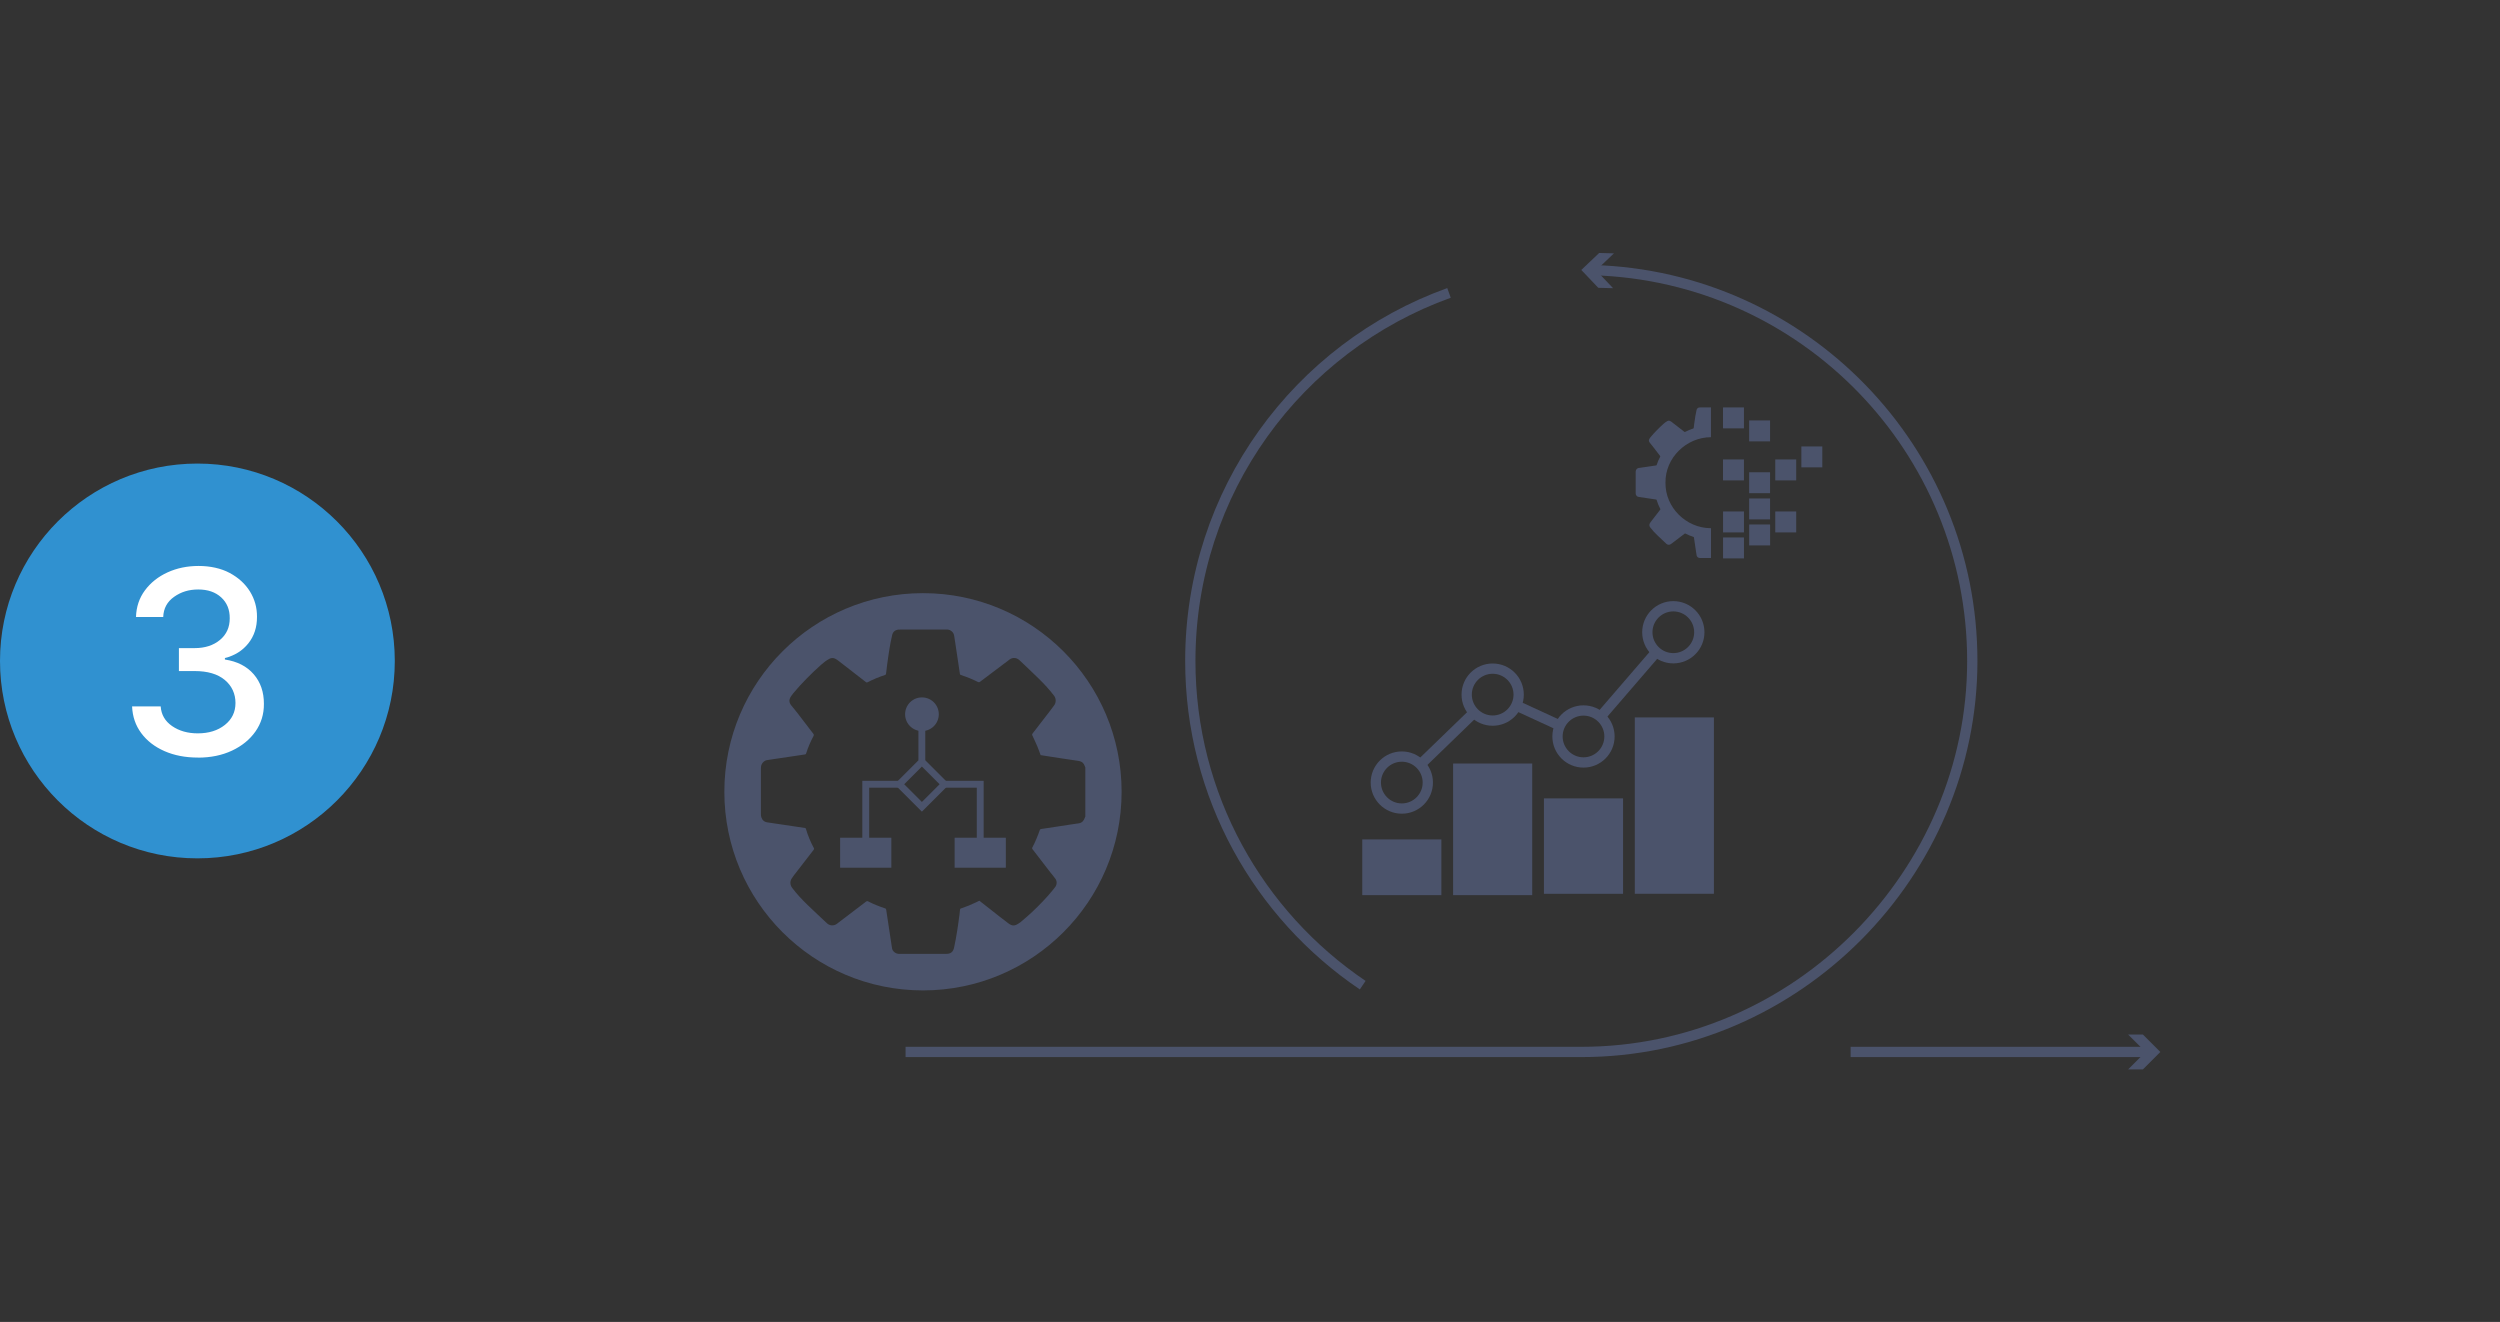 <?xml version="1.0" encoding="UTF-8"?><svg id="Layer_1" xmlns="http://www.w3.org/2000/svg" viewBox="0 0 730 386"><rect x="0" y="0" width="730" height="386" fill="#333333" stroke="none"/><defs><style>.cls-1{stroke-width:3px;}.cls-1,.cls-2{fill:none;stroke:#4b536b;stroke-miterlimit:10;}.cls-3{fill:#fff;}.cls-4{fill:#3091d0;}.cls-5{fill:#4b536b;}.cls-2{stroke-width:2px;}</style></defs><g><g><g><path class="cls-1" d="M465.17,78.88c61.47,1.81,110.74,52.21,110.74,114.12s-51.12,114.17-114.17,114.17h-197.31"/><polygon class="cls-5" points="471.02 84.15 466.06 78.94 471.27 73.98 466.96 73.87 461.74 78.83 466.7 84.04 471.02 84.15"/></g><path class="cls-1" d="M397.91,287.67c-30.37-20.52-50.34-55.26-50.34-94.67,0-49.5,31.5-91.64,75.54-107.47"/><g><line class="cls-1" x1="540.38" y1="307.17" x2="627.39" y2="307.17"/><polygon class="cls-5" points="621.42 312.26 626.51 307.17 621.42 302.09 625.74 302.09 630.82 307.17 625.74 312.26 621.42 312.26"/></g></g><path class="cls-5" d="M269.51,173.2c-32.03,0-58,25.97-58,58s25.97,58,58,58,58-25.97,58-58-25.97-58-58-58Zm47.35,65.34s-.04,.09-.06,.15c-.27,.86-.77,1.53-1.72,1.71-.66,.11-1.32,.19-1.99,.29-1.52,.23-3.05,.46-4.57,.7-1.5,.23-3.01,.47-4.52,.68-.21,.03-.3,.1-.37,.29-.62,1.75-1.31,3.48-2.19,5.11-.11,.21-.07,.33,.05,.49,1.71,2.22,3.42,4.47,5.15,6.69,.49,.63,1.04,1.25,1.51,1.91,.55,.77,.51,1.74-.03,2.45-.19,.27-.41,.53-.63,.81-1.86,2.3-3.94,4.42-6.08,6.46-1.12,1.07-2.31,2.05-3.49,3.05-.19,.16-.42,.29-.64,.42-1,.64-1.73,.71-2.9-.18-1.75-1.3-3.44-2.67-5.15-4.01-1.08-.85-2.16-1.7-3.26-2.55-.32,.16-.62,.3-.92,.45-1.45,.71-2.93,1.31-4.46,1.81-.16,.04-.25,.11-.26,.3-.03,.48-.09,.99-.16,1.48-.22,1.56-.4,3.12-.66,4.68-.26,1.67-.57,3.33-.92,4.98-.29,1.3-1,1.82-2.31,1.82h-13.46c-.14,0-.29,0-.44-.01-.89-.05-1.77-.77-1.9-1.58-.1-.51-.15-1.01-.23-1.51-.25-1.64-.49-3.27-.74-4.9-.25-1.64-.51-3.27-.74-4.9-.04-.2-.09-.31-.31-.38-1.71-.56-3.39-1.23-5.01-2.07-.19-.1-.33-.08-.51,.05-2.86,2.18-5.72,4.35-8.58,6.53-.85,.64-2.05,.6-2.83-.12-1.9-1.78-3.82-3.56-5.69-5.37-1.62-1.57-3.16-3.19-4.52-5-.68-.92-.7-1.99-.03-2.92,.38-.56,.79-1.11,1.22-1.64,1.69-2.2,3.38-4.38,5.08-6.57,.14-.18,.16-.33,.04-.53-.96-1.79-1.74-3.65-2.31-5.61-.05-.17-.11-.21-.27-.23-1.97-.29-3.93-.59-5.89-.88-1.68-.25-3.37-.52-5.05-.75-.93-.12-1.52-.64-1.81-1.51-.1-.29-.12-.62-.12-.92v-13.29c0-.19,.01-.38,.04-.58,.11-.89,.86-1.73,1.71-1.88,.63-.11,1.27-.19,1.92-.29,1.66-.25,3.31-.49,4.98-.74,1.4-.22,2.81-.42,4.22-.63,.19-.03,.29-.1,.34-.29,.56-1.79,1.3-3.5,2.19-5.16,.09-.21,.09-.33-.04-.52-1.57-2.04-3.14-4.09-4.71-6.15-.55-.73-1.15-1.41-1.72-2.12-.76-.93-.8-1.75-.12-2.75,.18-.29,.38-.56,.6-.82,2.51-3.01,5.27-5.78,8.19-8.39,.74-.66,1.52-1.27,2.41-1.73,.53-.27,1.07-.3,1.6-.07,.32,.15,.63,.34,.92,.56,2.72,2.11,5.45,4.22,8.17,6.34,.15,.12,.26,.12,.44,.03,1.63-.85,3.33-1.55,5.07-2.12,.25-.08,.32-.21,.34-.44,.09-.82,.18-1.64,.3-2.46,.22-1.62,.44-3.26,.71-4.87,.2-1.3,.48-2.6,.77-3.89,.2-.89,.78-1.44,1.7-1.59,.25-.03,.49-.03,.75-.03h13.67c.98,.04,1.86,.85,1.98,1.78,.08,.7,.21,1.4,.32,2.08l.68,4.52c.23,1.52,.47,3.05,.68,4.57,.03,.19,.12,.26,.27,.32,1.73,.56,3.4,1.23,5.03,2.05,.22,.11,.34,.1,.55-.05,2.75-2.08,5.5-4.15,8.26-6.22,.25-.19,.49-.41,.77-.54,.97-.42,1.85-.19,2.59,.51,1.89,1.79,3.78,3.57,5.63,5.39,1.56,1.53,3.05,3.15,4.38,4.89,.64,.84,.66,2.04,0,2.9-.44,.58-.86,1.16-1.3,1.73-1.67,2.16-3.33,4.33-5.01,6.49-.12,.17-.11,.29-.03,.47,.52,1.11,1.04,2.22,1.52,3.36,.34,.79,.6,1.62,.91,2.42,.85,.14,1.7,.26,2.56,.4,1.53,.25,3.08,.48,4.63,.71,1.26,.19,2.52,.38,3.78,.56,.67,.1,1.26,.31,1.63,.92,.19,.32,.3,.67,.45,1.01v14.42Z"/></g><rect class="cls-2" x="264.54" y="224.35" width="9.31" height="9.31" transform="translate(-83.09 257.42) rotate(-45)"/><path class="cls-5" d="M269.21,203.64c2.72,0,4.92,2.2,4.92,4.92s-2.2,4.92-4.92,4.92-4.92-2.2-4.92-4.92,2.2-4.92,4.92-4.92"/><line class="cls-2" x1="269.18" y1="210.05" x2="269.18" y2="222.03"/><polyline class="cls-2" points="275.3 229 286.22 229 286.22 249.65"/><polyline class="cls-2" points="252.8 249.65 252.8 229 263.01 229"/><rect class="cls-5" x="278.75" y="244.62" width="14.95" height="8.75"/><rect class="cls-5" x="245.32" y="244.62" width="14.95" height="8.75"/><path class="cls-5" d="M499.6,154.23s-.08,0-.12,0c-7.09-.04-13.26-6.01-13.16-13.29-.1-7.27,6.11-13.26,13.28-13.28v-8.69h-3.06c-.12,0-.23,0-.35,.01-.43,.07-.69,.32-.79,.74-.13,.6-.26,1.2-.36,1.81-.13,.75-.23,1.51-.33,2.26-.06,.38-.1,.76-.14,1.14-.01,.11-.04,.17-.16,.2-.81,.27-1.59,.59-2.35,.99-.08,.04-.13,.04-.2-.01-1.26-.99-2.53-1.96-3.79-2.94-.13-.1-.28-.19-.43-.26-.25-.11-.49-.1-.74,.03-.41,.21-.78,.5-1.12,.8-1.35,1.21-2.64,2.5-3.8,3.9-.1,.12-.2,.25-.28,.38-.31,.46-.29,.85,.06,1.28,.27,.33,.55,.65,.8,.99,.73,.95,1.46,1.91,2.19,2.85,.06,.09,.06,.15,.02,.24-.41,.77-.76,1.56-1.02,2.4-.03,.09-.07,.12-.16,.13-.65,.1-1.31,.19-1.96,.29-.77,.11-1.54,.23-2.31,.34-.3,.04-.6,.08-.89,.13-.39,.07-.74,.46-.79,.87-.01,.09-.02,.18-.02,.27v6.17c0,.14,.01,.29,.06,.43,.13,.4,.41,.64,.84,.7,.78,.11,1.56,.24,2.35,.35,.91,.13,1.82,.27,2.73,.41,.08,.01,.1,.03,.13,.11,.27,.91,.63,1.77,1.07,2.61,.06,.09,.05,.17-.02,.25-.79,1.02-1.58,2.03-2.36,3.05-.2,.25-.39,.5-.57,.76-.31,.43-.31,.93,.01,1.35,.63,.84,1.35,1.59,2.1,2.32,.87,.84,1.76,1.67,2.64,2.49,.36,.34,.92,.36,1.32,.06,1.33-1.01,2.66-2.02,3.99-3.03,.08-.06,.15-.07,.24-.03,.75,.39,1.53,.7,2.33,.96,.1,.03,.13,.08,.15,.18,.11,.76,.23,1.51,.34,2.28,.11,.76,.23,1.51,.34,2.28,.04,.23,.06,.46,.11,.7,.06,.38,.47,.71,.88,.73,.07,0,.14,0,.2,0h3.11v-8.7Z"/><rect class="cls-5" x="503.12" y="118.97" width="6.11" height="6.11"/><rect class="cls-5" x="503.12" y="134.16" width="6.11" height="6.11"/><rect class="cls-5" x="503.13" y="149.35" width="6.11" height="6.11"/><rect class="cls-5" x="503.13" y="156.94" width="6.11" height="6.11"/><rect class="cls-5" x="510.75" y="122.77" width="6.11" height="6.11"/><rect class="cls-5" x="510.75" y="145.55" width="6.11" height="6.11"/><rect class="cls-5" x="510.75" y="137.9" width="6.11" height="6.11"/><rect class="cls-5" x="510.76" y="153.15" width="6.11" height="6.11"/><g><rect class="cls-5" x="518.38" y="134.16" width="6.11" height="6.11"/><rect class="cls-5" x="518.38" y="149.35" width="6.11" height="6.11"/></g><rect class="cls-5" x="526" y="130.36" width="6.11" height="6.11"/><g><circle class="cls-4" cx="57.64" cy="193" r="57.64"/><path class="cls-3" d="M57.8,221.21c-3.67,0-6.93-.63-9.79-1.89-2.86-1.26-5.11-3.01-6.77-5.25-1.66-2.24-2.55-4.84-2.67-7.81h8.35c.16,2.41,1.27,4.33,3.33,5.75,2.06,1.42,4.56,2.13,7.5,2.13,3.21,0,5.85-.82,7.91-2.46,2.07-1.64,3.1-3.78,3.1-6.42s-1.04-4.99-3.13-6.72c-2.08-1.73-5.01-2.59-8.79-2.59h-4.6v-6.7h4.6c3.01,0,5.48-.8,7.39-2.39,1.92-1.6,2.86-3.71,2.85-6.33,.02-2.52-.81-4.55-2.49-6.09s-3.91-2.31-6.69-2.31-5.03,.71-7.06,2.14c-2.03,1.43-3.09,3.39-3.18,5.89h-7.95c.09-2.96,.96-5.56,2.62-7.79s3.85-3.98,6.58-5.23c2.73-1.25,5.76-1.88,9.1-1.88s6.52,.68,9.07,2.05,4.52,3.17,5.91,5.41c1.38,2.24,2.07,4.71,2.05,7.38,.02,3.05-.83,5.64-2.53,7.77-1.7,2.13-3.98,3.56-6.84,4.28v.43c3.62,.55,6.42,1.99,8.42,4.31s2.98,5.21,2.97,8.64c.02,3.02-.81,5.71-2.47,8.07-1.67,2.37-3.96,4.23-6.86,5.59-2.91,1.36-6.22,2.04-9.92,2.04Z"/></g><rect class="cls-5" x="397.78" y="245.11" width="23.1" height="16.27"/><rect class="cls-5" x="424.31" y="222.95" width="23.1" height="38.43"/><rect class="cls-5" x="450.83" y="233.13" width="23.1" height="27.86"/><rect class="cls-5" x="477.36" y="209.49" width="23.1" height="51.49"/><path class="cls-5" d="M488.61,178.53c3.36,0,6.09,2.73,6.09,6.09s-2.73,6.09-6.09,6.09-6.09-2.73-6.09-6.09,2.73-6.09,6.09-6.09m0-3c-5.02,0-9.09,4.07-9.09,9.09s4.07,9.09,9.09,9.09,9.09-4.07,9.09-9.09-4.07-9.09-9.09-9.09h0Z"/><path class="cls-5" d="M462.38,208.96c3.36,0,6.09,2.73,6.09,6.09s-2.73,6.09-6.09,6.09-6.09-2.73-6.09-6.09,2.73-6.09,6.09-6.09m0-3c-5.02,0-9.09,4.07-9.09,9.09s4.07,9.09,9.09,9.09,9.09-4.07,9.09-9.09-4.07-9.09-9.09-9.09h0Z"/><path class="cls-5" d="M435.86,196.74c3.36,0,6.09,2.73,6.09,6.09s-2.73,6.09-6.09,6.09-6.09-2.73-6.09-6.09,2.73-6.09,6.09-6.09m0-3c-5.02,0-9.09,4.07-9.09,9.09s4.07,9.09,9.09,9.09,9.09-4.07,9.09-9.09-4.07-9.09-9.09-9.09h0Z"/><path class="cls-5" d="M409.33,222.42c3.36,0,6.09,2.73,6.09,6.09s-2.73,6.09-6.09,6.09-6.09-2.73-6.09-6.09,2.73-6.09,6.09-6.09m0-3c-5.02,0-9.09,4.07-9.09,9.09s4.07,9.09,9.09,9.09,9.09-4.07,9.09-9.09-4.07-9.09-9.09-9.09h0Z"/><line class="cls-1" x1="467.34" y1="209.29" x2="483.91" y2="190.07"/><line class="cls-1" x1="442.65" y1="205.96" x2="454.88" y2="211.59"/><line class="cls-1" x1="415.06" y1="222.95" x2="430.6" y2="207.91"/></svg>